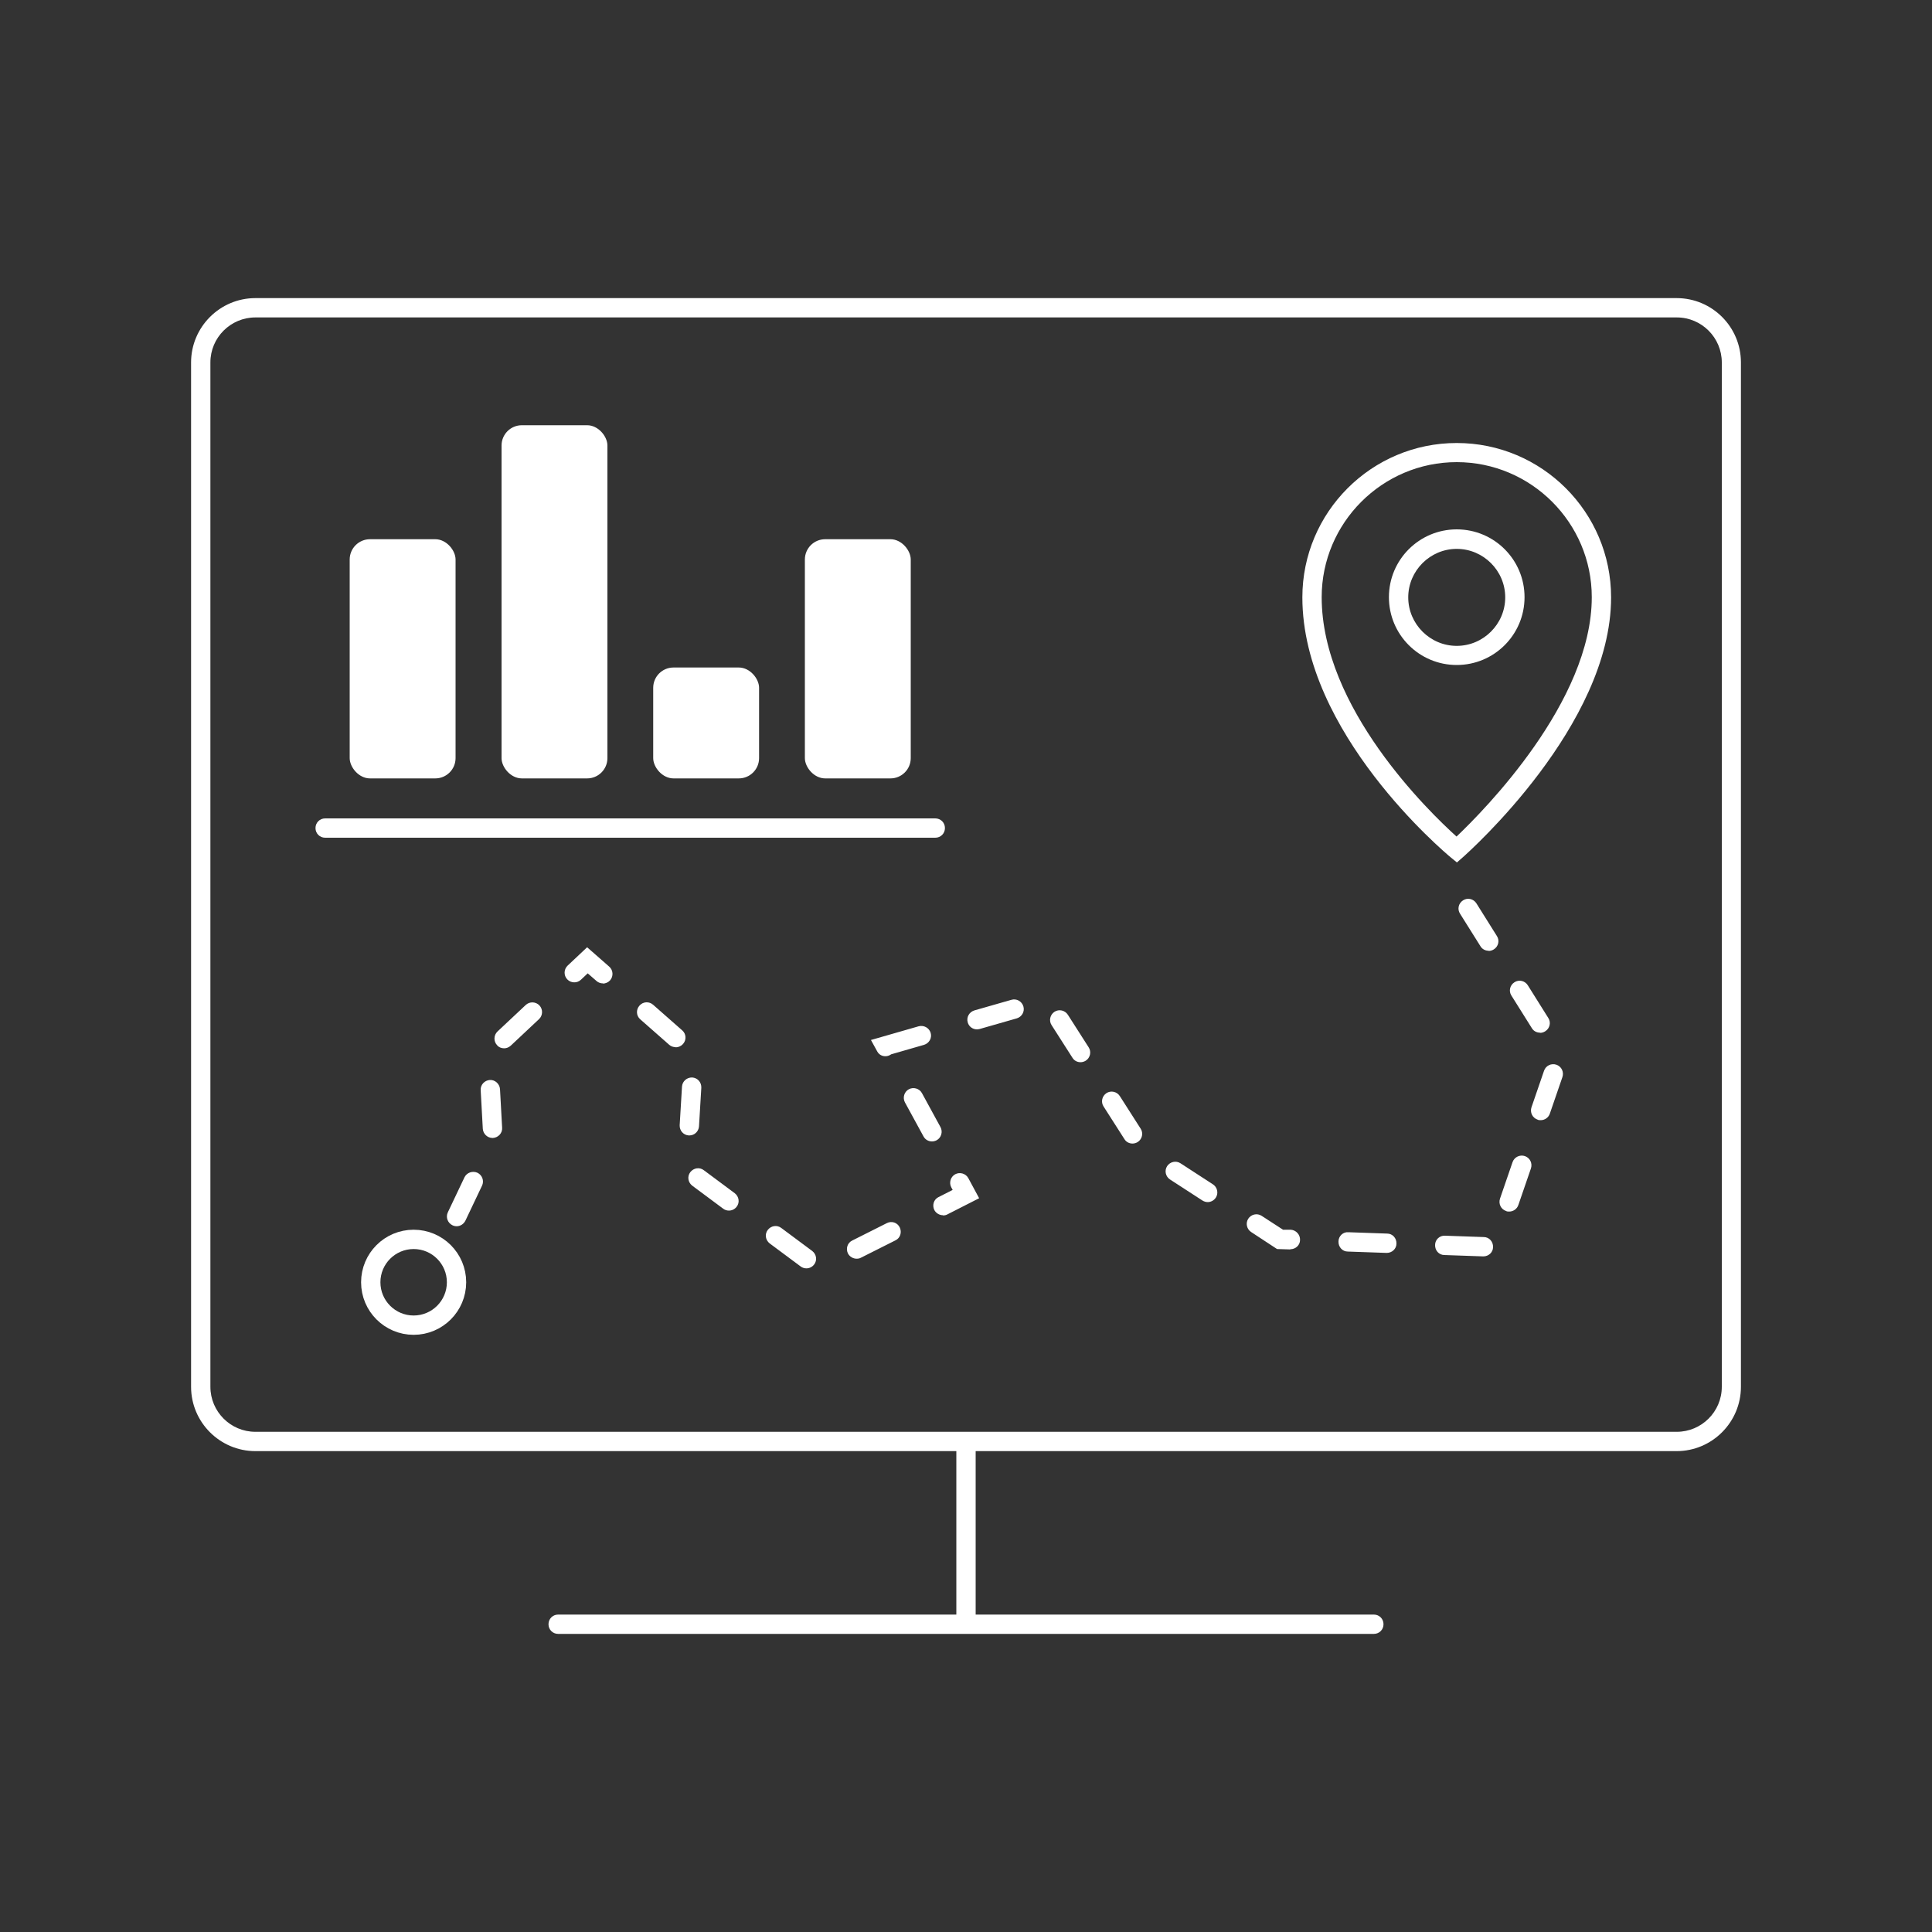 <?xml version="1.0" encoding="UTF-8"?>
<svg id="Ebene_1" data-name="Ebene 1" xmlns="http://www.w3.org/2000/svg" width="100" height="100" viewBox="0 0 100 100">
  <rect x="0" y="0" width="100" height="100" fill="#333333" stroke="none"/>
  <defs>
    <style>
      .cls-1 {
        fill: none;
        stroke: #fff;
        stroke-miterlimit: 10;
      }

      .cls-2 {
        fill: #fff;
      }
    </style>
  </defs>
  <g id="Ebene_1-2" data-name="Ebene 1">
    <path class="cls-2" d="M86.78,15.43H13.22c-1.84,0-3.33,1.5-3.33,3.33v53.02c0,1.84,1.5,3.33,3.33,3.33h36.28v8.46h-20.61c-.28,0-.5.22-.5.5s.22.5.5.5h42.22c.28,0,.5-.22.5-.5s-.22-.5-.5-.5h-20.61v-8.46h36.28c1.84,0,3.33-1.5,3.33-3.33V18.76c0-1.84-1.49-3.33-3.33-3.33ZM89.12,71.78c0,1.29-1.05,2.33-2.33,2.33H13.22c-1.29,0-2.33-1.05-2.33-2.33V18.76c0-1.29,1.05-2.33,2.33-2.33h73.57c1.29,0,2.33,1.05,2.33,2.33v53.02Z"/>
  </g>
  <circle class="cls-1" cx="21.41" cy="66.37" r="2.22"/>
  <path class="cls-2" d="M75.41,44.64l-.33-.27c-.31-.26-7.67-6.44-7.67-13.45,0-4.41,3.58-7.99,7.99-7.99s7.99,3.58,7.99,7.99c0,6.62-7.35,13.16-7.66,13.44l-.32.28ZM75.4,23.92c-3.85,0-6.99,3.14-6.99,6.99,0,5.73,5.56,11.11,6.98,12.39,1.41-1.34,7-6.98,7-12.39,0-3.85-3.14-6.99-6.99-6.99Z"/>
  <path class="cls-2" d="M75.4,34.42c-1.94,0-3.51-1.57-3.51-3.51s1.57-3.51,3.51-3.51,3.51,1.57,3.51,3.51-1.57,3.51-3.51,3.51ZM75.4,28.41c-1.38,0-2.51,1.13-2.51,2.51s1.13,2.51,2.51,2.51,2.51-1.13,2.51-2.51-1.13-2.51-2.51-2.51Z"/>
  <path class="cls-2" d="M41.74,65.65c-.1,0-.21-.03-.3-.1l-1.6-1.19c-.22-.17-.27-.48-.1-.7.17-.22.48-.27.7-.1l1.6,1.19c.22.17.27.48.1.7-.1.13-.25.2-.4.2ZM44.34,65.15c-.18,0-.36-.1-.45-.27-.12-.25-.03-.55.22-.67l1.79-.9c.25-.13.55-.03.67.22.12.25.03.55-.22.67l-1.79.9c-.07.04-.15.05-.23.05ZM76.78,65.03s-.01,0-.02,0l-2-.07c-.28,0-.49-.24-.48-.52,0-.28.24-.5.52-.48l2,.07c.28,0,.49.24.48.52,0,.27-.23.48-.5.48ZM71.78,64.85s-.01,0-.02,0l-2-.07c-.28,0-.49-.24-.48-.52,0-.28.24-.51.52-.48l2,.07c.28,0,.49.24.48.52,0,.27-.23.48-.5.48ZM66.79,64.67s-.01,0-.02,0l-.67-.02-1.34-.88c-.23-.15-.3-.46-.15-.69.15-.23.46-.3.69-.15l1.11.72h.4c.28.02.49.26.48.53,0,.27-.23.48-.5.48ZM23.63,63.47c-.07,0-.15-.02-.21-.05-.25-.12-.36-.42-.24-.67l.86-1.81c.12-.25.42-.35.67-.24.25.12.36.42.24.67l-.86,1.81c-.09.18-.27.29-.45.29ZM48.81,62.9c-.18,0-.36-.1-.45-.27-.12-.25-.03-.55.22-.67l.73-.37-.07-.13c-.13-.24-.04-.55.2-.68.24-.13.55-.04.68.2l.56,1.04-1.65.84c-.07.04-.15.05-.23.05ZM78.11,62.71c-.05,0-.11,0-.16-.03-.26-.09-.4-.37-.31-.64l.65-1.89c.09-.26.38-.4.64-.31.26.09.4.37.31.64l-.65,1.89c-.07.21-.27.34-.47.34ZM37.73,62.66c-.1,0-.21-.03-.3-.1l-1.6-1.19c-.22-.17-.27-.48-.1-.7.17-.22.48-.27.7-.1l1.6,1.19c.22.17.27.48.1.7-.1.13-.25.2-.4.2ZM62.51,62.22c-.09,0-.19-.03-.27-.08l-1.68-1.09c-.23-.15-.3-.46-.15-.69.15-.23.46-.3.69-.15l1.68,1.09c.23.15.3.46.15.69-.1.15-.26.23-.42.23ZM58.62,59.19c-.17,0-.33-.08-.42-.23l-1.08-1.69c-.15-.23-.08-.54.15-.69.23-.15.54-.08.69.15l1.08,1.69c.15.23.08.54-.15.69-.08.05-.18.08-.27.08ZM48.24,59.08c-.18,0-.35-.09-.44-.26l-.96-1.76c-.13-.24-.04-.55.2-.68.24-.13.55-.04.68.2l.96,1.76c.13.24.04.55-.2.68-.08.04-.16.06-.24.06ZM25.49,58.9c-.26,0-.48-.21-.5-.47l-.11-2c-.02-.28.2-.51.47-.53.27-.02.51.2.53.47l.11,2c.02.28-.2.51-.47.53,0,0-.02,0-.03,0ZM35.68,58.77s-.02,0-.03,0c-.28-.02-.48-.25-.47-.53l.12-2c.02-.28.26-.48.53-.47.28.02.48.25.47.53l-.12,2c-.02.27-.24.47-.5.47ZM79.74,57.98c-.05,0-.11,0-.16-.03-.26-.09-.4-.37-.31-.64l.65-1.89c.09-.26.37-.4.64-.31.26.09.4.37.31.64l-.65,1.89c-.07.21-.27.34-.47.34ZM55.93,54.98c-.17,0-.33-.08-.42-.23l-1.08-1.69c-.15-.23-.08-.54.15-.69.23-.15.54-.08.69.15l1.08,1.69c.15.23.08.54-.15.69-.08.05-.18.08-.27.08ZM45.82,54.67c-.16,0-.32-.08-.41-.24l-.33-.6,2.47-.71c.27-.07.54.08.62.34.08.27-.08.54-.34.62l-1.7.49s-.03.02-.05.03c-.08.05-.17.07-.26.07ZM26.09,54.26c-.13,0-.27-.05-.36-.16-.19-.2-.18-.52.02-.71l1.46-1.37c.2-.19.52-.18.71.02.19.2.18.52-.02.71l-1.46,1.37c-.1.09-.22.14-.34.14ZM34.97,54.2c-.12,0-.24-.04-.33-.12l-1.5-1.32c-.21-.18-.23-.5-.04-.71.18-.21.5-.23.71-.04l1.5,1.32c.21.18.23.5.04.71-.1.11-.24.17-.38.17ZM79.71,53.45c-.17,0-.33-.08-.42-.23l-1.06-1.69c-.15-.23-.08-.54.16-.69.23-.15.54-.08.69.16l1.06,1.69c.15.23.08.54-.16.69-.08.05-.17.08-.27.08ZM50.57,53.28c-.22,0-.42-.14-.48-.36-.08-.27.08-.54.34-.62l1.92-.55c.27-.08.54.08.62.34.08.27-.08.54-.34.62l-1.92.55s-.09.02-.14.02ZM31.21,50.9c-.12,0-.24-.04-.33-.12l-.46-.4-.35.33c-.2.19-.52.18-.71-.02-.19-.2-.18-.52.02-.71l1.01-.95,1.14,1c.21.18.23.5.05.71-.1.11-.24.17-.38.17ZM77.05,49.21c-.17,0-.33-.08-.42-.23l-1.06-1.69c-.15-.23-.08-.54.16-.69.23-.15.54-.08.69.16l1.06,1.69c.15.23.08.54-.16.69-.08.05-.17.08-.27.08Z"/>
  <path class="cls-2" d="M48.41,43.36h-31.58c-.28,0-.5-.22-.5-.5s.22-.5.5-.5h31.58c.28,0,.5.22.5.5s-.22.5-.5.5Z"/>
  <g>
    <rect class="cls-2" x="18.1" y="27.91" width="5.48" height="12.38" rx="1.05" ry="1.05"/>
    <rect class="cls-2" x="41.66" y="27.91" width="5.48" height="12.38" rx="1.05" ry="1.05"/>
    <rect class="cls-2" x="25.96" y="22.01" width="5.48" height="18.28" rx="1.05" ry="1.05"/>
    <rect class="cls-2" x="33.81" y="34.55" width="5.48" height="5.74" rx="1.05" ry="1.05"/>
  </g>
</svg>
